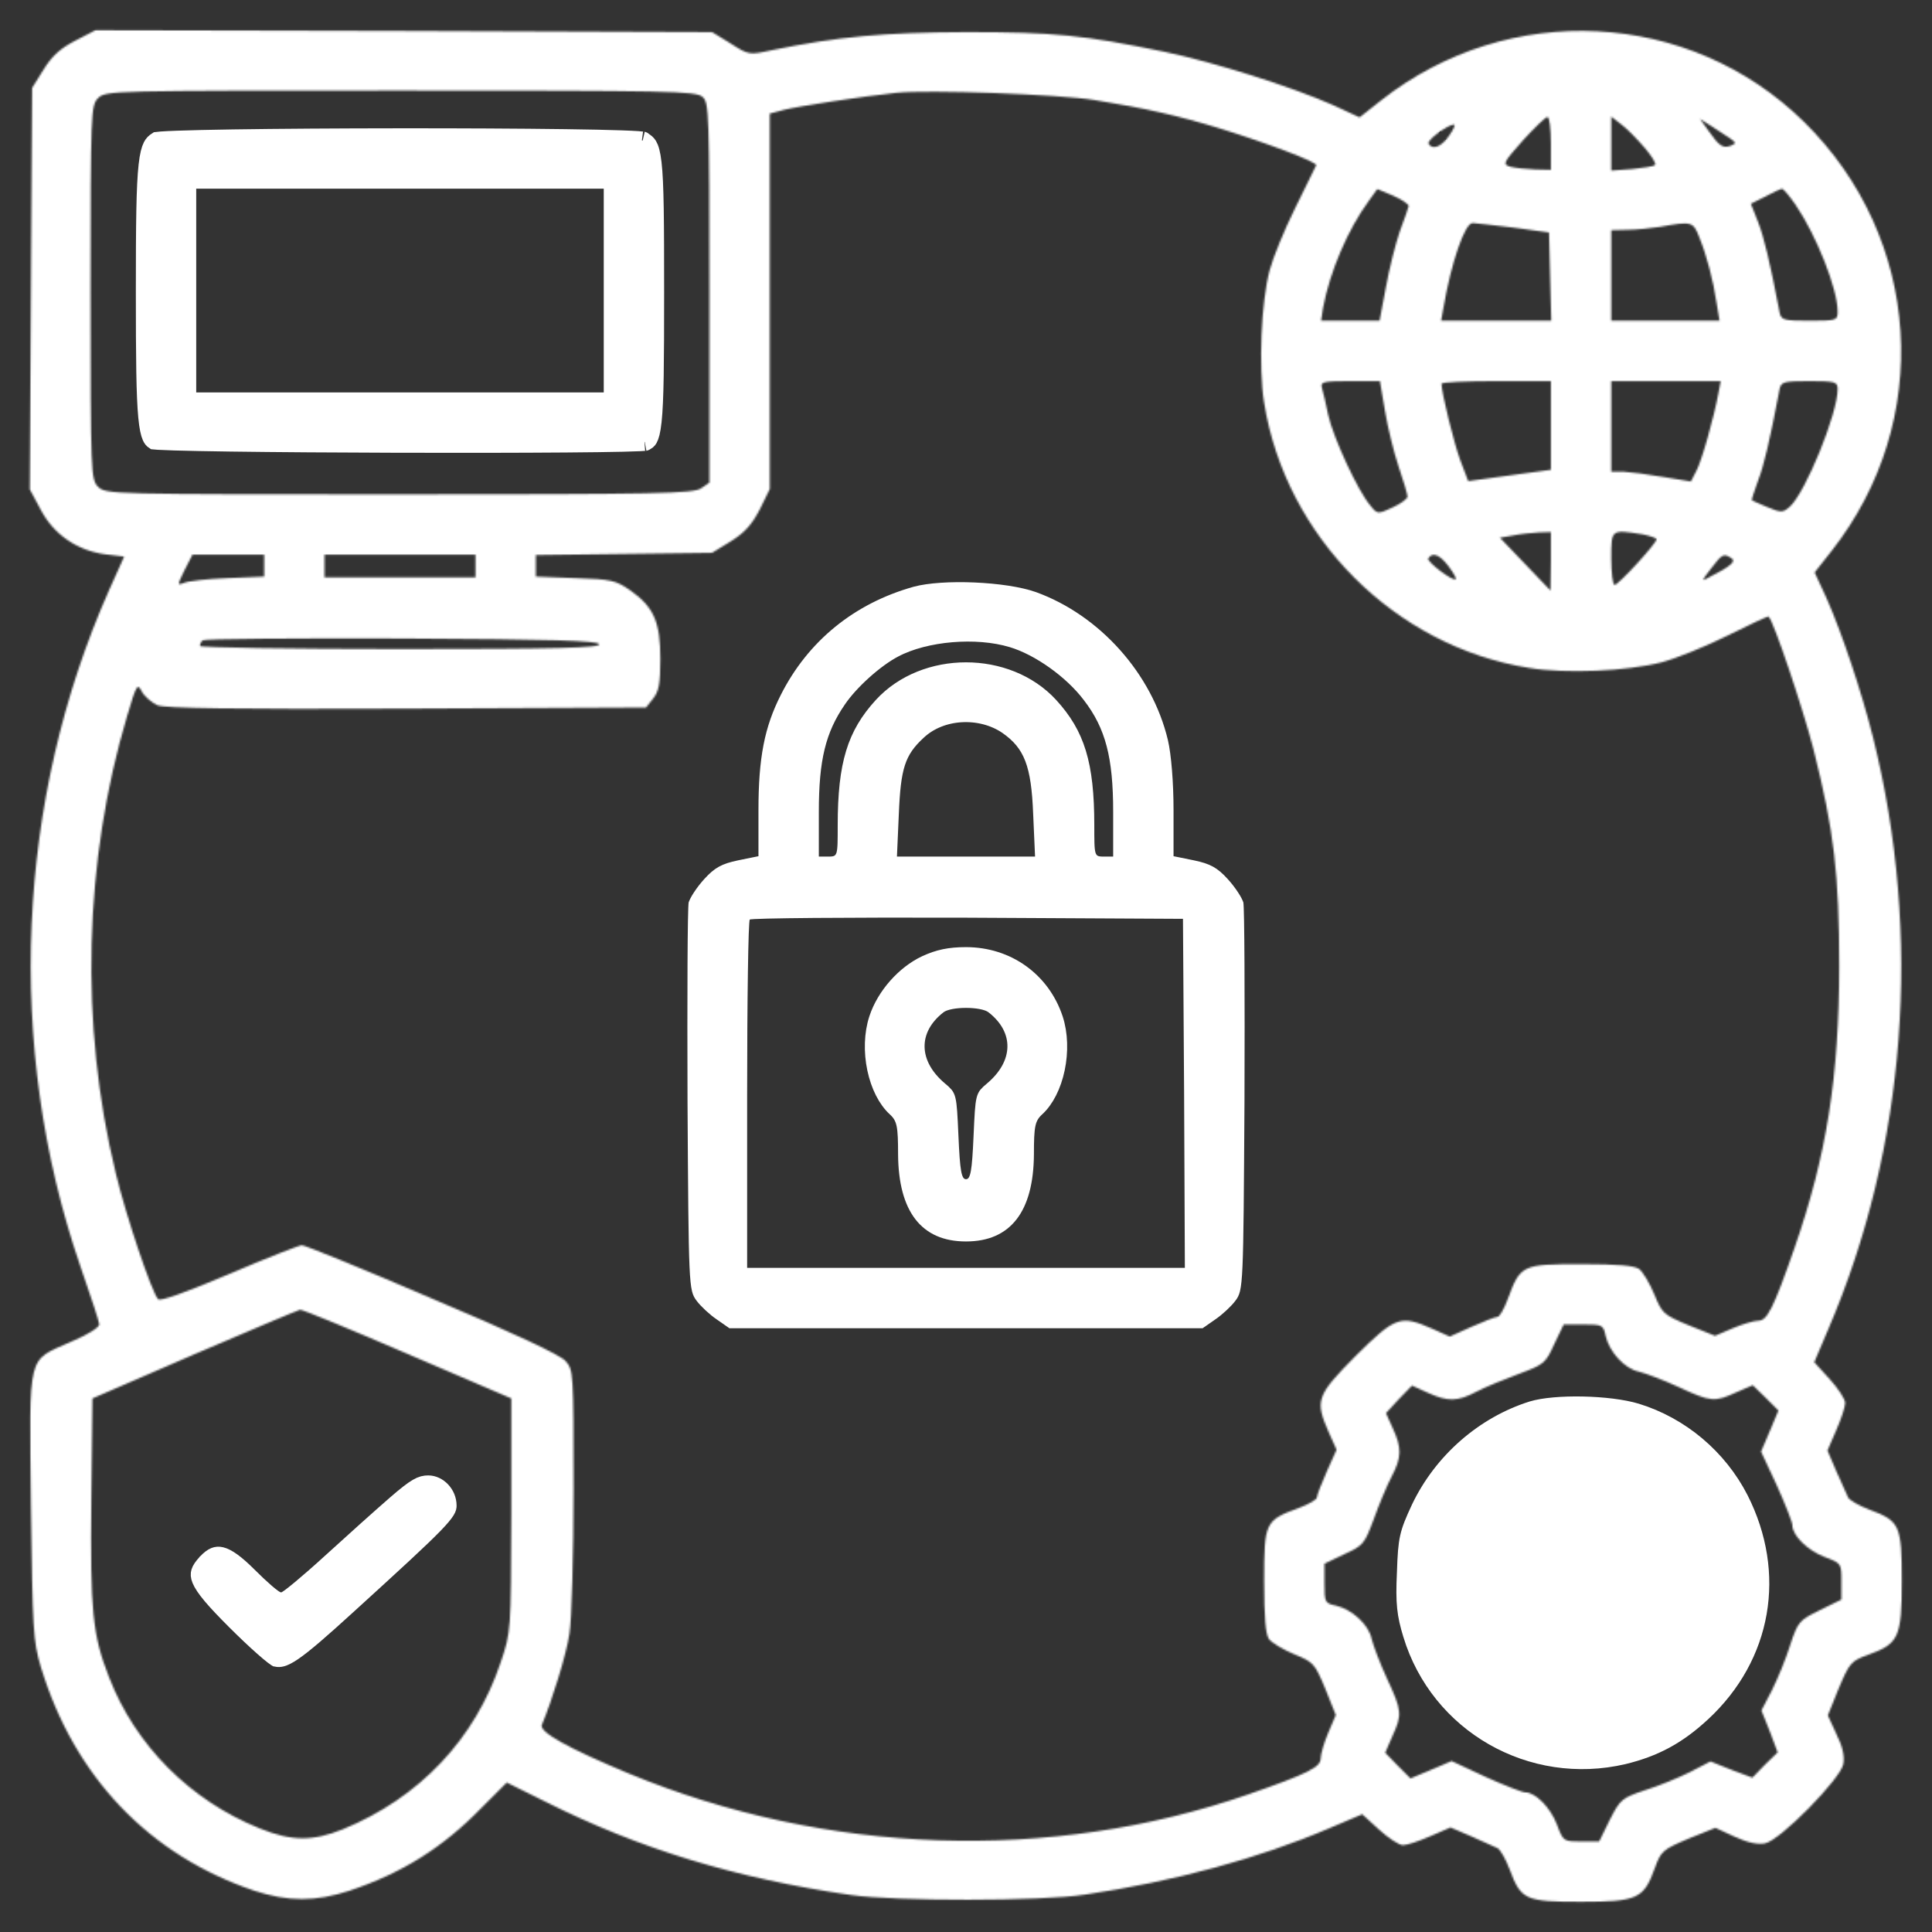 <svg width="1080" height="1080" viewBox="0 0 1080 1080" fill="none" xmlns="http://www.w3.org/2000/svg">
<rect x="0" y="0" width="1080" height="1080" fill="#333333" stroke="none"/>
<mask id="path-1-inside-1_55_72" fill="white">
<path d="M41.977 22.781C33.75 27 28.898 31.43 24.258 39.023L17.93 49.148L17.297 161.367L16.664 273.586L22.781 284.977C29.953 298.688 43.031 307.758 58.852 309.867L69.398 311.133L60.961 329.906C9.07 446.766 2.953 585.141 44.508 706.641C50.414 723.516 55.266 738.492 55.477 740.18C55.688 741.867 49.57 745.875 40.078 749.883C14.766 761.273 16.453 754.312 17.297 841.641C18.141 910.828 18.562 917.578 22.781 931.711C41.344 993.094 83.32 1037.18 142.383 1057.01C161.156 1063.12 176.344 1063.12 195.117 1057.01C224.859 1047.09 247.641 1032.75 269.156 1010.6L283.289 996.469L305.016 1007.23C357.539 1033.59 411.539 1050.05 475.664 1059.33C500.766 1062.91 581.555 1062.91 606.445 1059.12C656.438 1051.73 703.688 1038.87 743.133 1021.99L761.484 1014.19L770.977 1022.84C776.039 1027.48 782.156 1031.48 784.266 1031.48C786.586 1031.48 793.336 1029.16 799.664 1026.42L810.844 1021.57L822.656 1026.63C828.984 1029.38 835.523 1032.33 837.211 1033.17C838.688 1034.02 841.852 1039.5 843.961 1045.2C850.289 1062.07 852.609 1063.12 883.828 1063.12C915.258 1063.12 918.844 1061.44 924.961 1044.56C928.547 1034.65 929.391 1034.02 943.734 1027.9L958.922 1021.78L969.891 1026.84C977.273 1030.22 982.969 1031.27 986.766 1030.43C995.203 1028.74 1028.95 994.359 1030.43 986.133C1031.27 981.914 1030.01 976.219 1026.63 969.469L1021.78 958.922L1027.9 943.734C1034.02 929.391 1034.65 928.547 1044.56 924.961C1061.44 918.844 1063.12 915.258 1063.12 883.828C1063.12 852.609 1062.07 850.289 1045.2 843.961C1039.5 841.852 1034.02 838.688 1033.17 837.211C1032.33 835.523 1029.38 828.984 1026.63 822.656L1021.57 810.844L1026.42 799.664C1029.16 793.336 1031.48 786.586 1031.48 784.266C1031.48 782.156 1027.48 776.039 1022.84 770.977L1014.19 761.484L1021.99 743.133C1065.66 641.461 1074.73 522.914 1047.09 412.383C1040.77 387.07 1029.59 353.531 1020.94 334.125L1014.4 319.992L1023.89 307.969C1081.05 235.195 1074.52 133.102 1008.49 68.133C944.578 5.273 843.328 0 772.031 56.109L760.008 65.602L745.453 58.852C722.25 48.516 678.164 34.594 650.742 28.898C605.812 19.617 589.57 17.93 540 17.93C493.383 18.141 468.492 20.461 431.367 28.055C418.922 30.797 418.5 30.797 408.375 24.258L398.039 17.93L225.703 17.297L53.367 16.875L41.977 22.781ZM392.766 54.211C396.352 57.375 396.562 63.492 396.562 163.688V269.789L391.922 272.953C387.703 275.906 368.297 276.328 223.172 276.328C61.805 276.328 59.062 276.328 54.844 272.109C50.836 268.102 50.625 265.148 50.625 163.477C50.625 61.805 50.836 58.852 54.844 54.844C59.062 50.625 61.805 50.625 224.016 50.625C374.414 50.625 389.18 50.836 392.766 54.211ZM611.719 55.898C640.406 60.539 658.336 64.547 682.383 71.93C709.383 80.367 736.594 90.703 735.75 92.391C735.328 93.234 730.266 103.781 724.148 116.016C718.031 128.25 711.703 143.859 709.805 150.82C704.953 168.75 703.477 205.242 706.641 225.07C718.664 300.164 779.625 361.336 854.719 373.359C875.18 376.734 909.562 375.258 928.969 370.195C936.984 368.086 953.648 361.336 965.883 355.219C978.117 349.102 988.453 344.25 988.664 344.672C991.617 347.414 1008.07 396.773 1013.77 418.922C1025.37 464.906 1028.11 488.953 1028.11 540C1028.11 601.594 1021.15 645.891 1003.01 697.992C991.406 731.32 987.82 738.281 982.969 738.281C980.438 738.281 974.109 740.18 968.625 742.5L958.711 746.719L943.945 740.812C929.812 734.906 929.18 734.273 924.75 723.516C922.219 717.398 918.422 711.07 916.312 709.383C913.57 707.484 904.5 706.641 883.828 706.641C850.922 706.641 849.867 707.062 842.906 726.047C840.797 731.742 838.266 736.172 837 736.172C835.734 736.172 829.406 738.703 822.656 741.656L810.422 747.141L800.508 742.711C782.789 734.906 780.047 735.961 757.898 757.898C735.961 780.047 734.906 782.789 742.711 800.508L747.141 810.422L741.656 822.656C738.703 829.406 736.172 835.734 736.172 837C736.172 838.266 731.742 840.797 726.258 842.906C707.062 849.867 706.641 850.922 706.641 883.828C706.641 904.5 707.484 913.57 709.383 916.312C711.07 918.422 717.398 922.219 723.516 924.75C734.273 929.18 734.906 929.812 740.812 943.945L746.719 958.711L742.5 968.625C740.18 974.109 738.281 980.438 738.281 982.969C738.281 987.82 731.32 991.406 697.992 1003.01C587.461 1041.4 461.742 1037.18 351 991.195C317.672 977.273 301.219 968.203 302.906 964.195C308.602 950.695 316.617 924.75 318.305 913.359C319.57 905.766 320.625 869.484 320.625 832.781C320.625 766.336 320.625 765.914 315.984 760.641C312.82 757.266 286.875 745.031 241.312 725.836C203.133 709.383 170.438 696.094 168.75 696.094C167.273 696.094 148.922 703.266 128.25 712.125C103.359 722.672 89.648 727.523 88.383 726.258C85.008 722.883 70.453 679.852 64.758 656.016C44.508 573.117 46.828 481.359 71.086 400.148C76.359 382.43 76.781 381.797 79.312 386.648C80.789 389.391 84.797 392.766 87.961 394.242C92.391 395.93 129.727 396.562 227.391 396.141L361.125 395.508L365.133 390.445C368.297 386.438 369.141 382.219 369.141 368.297C369.141 347.836 365.555 339.398 352.477 330.117C344.25 324.422 341.93 323.789 321.469 323.156L299.531 322.312V316.195V310.289L348.68 309.656L398.039 309.023L408.375 302.695C416.18 297.844 420.188 293.414 424.617 284.977L430.312 273.375V168.539V63.492L438.328 61.383C445.711 59.484 482.414 53.789 500.977 51.891C518.695 49.992 592.312 52.734 611.719 55.898ZM866.953 80.156V94.922L858.094 94.711C853.031 94.5 846.914 93.867 844.383 93.234C839.742 91.758 840.164 91.125 851.344 78.469C857.883 71.297 864 65.391 865.055 65.391C866.109 65.391 866.953 71.93 866.953 80.156ZM919.266 82.477C923.273 87.117 926.016 91.547 925.172 92.18C924.539 93.023 918.633 93.867 912.305 94.5L900.703 95.344V80.367V65.18L906.398 69.609C909.562 71.93 915.258 77.836 919.266 82.477ZM966.938 77.203C970.523 79.734 970.734 80.156 967.57 81.422C963.141 83.109 961.031 81.633 955.125 73.195L950.273 66.445L956.602 70.453C960.188 72.773 964.828 75.727 966.938 77.203ZM810 75.938C805.57 82.266 800.719 83.953 798.609 80.367C797.344 78.469 809.156 69.82 812.742 69.609C813.797 69.609 812.531 72.352 810 75.938ZM787.43 115.172C787.219 116.227 785.109 122.555 782.578 129.094C780.258 135.844 776.672 149.766 774.773 160.312L771.188 179.297H754.734H738.492L739.547 172.336C743.344 151.875 753.469 128.25 765.07 112.43L769.922 105.68L778.992 109.477C783.844 111.586 787.641 114.328 787.43 115.172ZM1003.64 114.328C1015.45 131.625 1027.27 161.578 1027.27 174.234C1027.27 179.086 1026.63 179.297 1011.45 179.297C996.891 179.297 995.625 178.875 994.781 174.445C989.297 145.969 986.133 132.68 982.758 124.031L978.75 113.906L986.766 109.898C990.984 107.578 995.203 105.68 996.047 105.469C996.891 105.469 1000.27 109.477 1003.64 114.328ZM845.859 127.195L865.898 129.938L866.531 154.617L867.164 179.297H836.367H805.57L807.047 171.281C811.266 146.812 818.859 124.453 823.289 124.664C824.555 124.664 834.891 125.93 845.859 127.195ZM949.852 132.469C954.07 142.805 957.656 156.516 959.555 169.172L961.242 179.297H931.078H900.703V153.984V128.672L909.773 128.461C914.625 128.461 922.852 127.617 928.125 126.773C945.633 123.609 946.477 123.82 949.852 132.469ZM774.141 229.289C775.617 238.359 778.992 252.281 781.734 260.508C784.477 268.523 786.797 276.328 786.797 277.594C786.797 278.859 783 281.602 778.359 283.711C770.133 287.508 769.922 287.508 765.914 282.445C758.953 274.219 745.242 244.477 742.5 232.031C741.234 225.703 739.547 218.742 738.914 216.633C738.07 213.469 739.758 213.047 754.734 213.047H771.398L774.141 229.289ZM866.953 237.938V262.617L843.75 265.781L820.758 268.945L816.328 257.344C812.742 247.641 805.992 220.008 805.781 214.523C805.781 213.68 819.492 213.047 836.367 213.047H866.953V237.938ZM960.609 219.797C958.289 232.453 951.328 257.766 948.164 263.461L945.211 269.156L929.812 266.625C921.375 265.148 911.25 263.883 907.664 263.672H900.703V238.359V213.047H931.289H961.875L960.609 219.797ZM1027.27 217.477C1027.27 231.188 1009.34 275.273 1000.48 283.289C996.469 286.664 995.836 286.664 988.031 283.5C983.602 281.602 979.594 279.914 979.383 279.703C978.961 279.492 980.648 274.641 982.758 268.734C986.133 260.086 989.297 246.375 994.781 217.688C995.625 213.469 996.891 213.047 1011.45 213.047C1026 213.047 1027.27 213.469 1027.27 217.477ZM866.953 313.664L866.742 330.117L852.609 315.352L838.477 300.586L845.859 299.32C849.867 298.477 856.406 297.844 860.203 297.633L866.953 297.422V313.664ZM918.211 298.688C922.43 299.531 926.016 300.797 926.016 301.43C926.016 303.75 904.711 326.953 902.602 326.953C901.547 326.953 900.703 320.203 900.703 312.188C900.703 295.734 900.492 295.945 918.211 298.688ZM147.656 316.195V322.312L127.195 323.156C115.805 323.578 104.836 324.844 102.727 325.898C98.93 327.375 99.141 326.953 103.148 318.727L107.578 310.078H127.617H147.656V316.195ZM265.781 316.406V322.734H223.594H181.406V316.406V310.078H223.594H265.781V316.406ZM809.789 316.617C812.531 320.203 814.219 323.367 813.797 323.789C812.32 325.266 797.344 313.875 798.398 312.188C800.719 308.391 804.938 310.078 809.789 316.617ZM967.781 311.977C970.734 313.664 967.781 316.406 955.758 322.523C950.906 325.266 950.906 325.055 956.602 317.672C962.719 309.656 963.562 309.234 967.781 311.977ZM334.969 360.07C335.602 362.18 312.398 362.812 223.805 362.812C162.211 362.812 111.797 361.969 111.797 361.125C111.797 360.07 112.43 358.594 113.273 357.961C113.906 357.117 163.898 356.695 224.227 356.906C309.867 357.328 334.125 358.172 334.969 360.07ZM227.812 756.844L285.82 781.734V846.914C285.609 912.094 285.609 912.305 279.914 929.18C265.57 972.211 234.352 1005.12 191.531 1022.62C174.656 1029.38 163.055 1029.38 144.914 1021.99C106.312 1006.38 75.727 975.797 60.961 937.617C51.68 913.992 50.414 900.703 51.047 838.477L51.68 781.734L108.633 757.055C140.062 743.555 166.641 732.375 167.695 732.164C168.961 731.953 195.961 743.133 227.812 756.844ZM897.539 746.719C899.648 755.789 908.086 765.07 916.102 766.758C919.688 767.602 929.812 771.398 938.461 775.406C956.602 783.844 958.5 783.844 970.523 778.359L979.805 774.352L986.977 781.312L994.148 788.484L989.297 800.086L984.445 811.477L993.305 830.461C997.945 840.797 1001.95 850.922 1001.95 852.609C1001.95 858.305 1010.18 866.531 1019.88 870.328C1029.38 873.914 1029.38 873.914 1029.38 884.039V894.164L1017.35 900.07C1005.75 905.766 1005.12 906.398 1000.69 919.688C998.367 927.281 993.727 938.461 990.562 944.789L984.656 956.18L989.297 967.781L993.727 979.594L986.555 986.555L979.594 993.727L967.781 989.297L956.18 984.656L944.789 990.562C938.461 993.727 927.281 998.367 919.688 1000.69C906.609 1005.12 905.766 1005.75 899.859 1017.35L893.953 1029.38H883.828C873.914 1029.38 873.914 1029.38 870.328 1019.88C866.531 1010.18 858.305 1001.95 852.609 1001.95C850.922 1001.95 840.797 997.945 830.461 993.305L811.477 984.445L800.086 989.297L788.484 994.148L781.312 986.977L774.352 979.805L778.359 970.523C783.844 958.5 783.844 956.602 775.406 938.461C771.398 929.812 767.602 919.688 766.758 916.102C765.07 908.086 755.789 899.648 746.719 897.539C740.602 896.273 740.391 895.641 740.391 885.094V874.125L751.359 868.852C762.117 864 762.75 863.156 768.023 849.023C770.977 840.797 775.406 830.25 777.938 825.398C783.633 814.641 783.633 809.367 778.57 798.398L774.773 789.961L781.945 782.156L789.328 774.562L798.188 778.57C809.367 783.633 814.641 783.633 825.398 777.938C830.25 775.406 841.008 770.977 849.023 768.023C863.156 762.75 864 762.117 868.852 751.359L874.125 740.391H885.094C895.641 740.391 896.273 740.602 897.539 746.719Z"/>
</mask>
<path d="M41.977 22.781C33.75 27 28.898 31.43 24.258 39.023L17.93 49.148L17.297 161.367L16.664 273.586L22.781 284.977C29.953 298.688 43.031 307.758 58.852 309.867L69.398 311.133L60.961 329.906C9.07 446.766 2.953 585.141 44.508 706.641C50.414 723.516 55.266 738.492 55.477 740.18C55.688 741.867 49.57 745.875 40.078 749.883C14.766 761.273 16.453 754.312 17.297 841.641C18.141 910.828 18.562 917.578 22.781 931.711C41.344 993.094 83.32 1037.18 142.383 1057.01C161.156 1063.12 176.344 1063.12 195.117 1057.01C224.859 1047.09 247.641 1032.75 269.156 1010.6L283.289 996.469L305.016 1007.23C357.539 1033.59 411.539 1050.05 475.664 1059.33C500.766 1062.91 581.555 1062.91 606.445 1059.12C656.438 1051.73 703.688 1038.87 743.133 1021.99L761.484 1014.19L770.977 1022.84C776.039 1027.48 782.156 1031.48 784.266 1031.48C786.586 1031.48 793.336 1029.16 799.664 1026.42L810.844 1021.57L822.656 1026.63C828.984 1029.38 835.523 1032.33 837.211 1033.17C838.688 1034.02 841.852 1039.5 843.961 1045.2C850.289 1062.07 852.609 1063.12 883.828 1063.12C915.258 1063.12 918.844 1061.44 924.961 1044.56C928.547 1034.65 929.391 1034.02 943.734 1027.9L958.922 1021.78L969.891 1026.84C977.273 1030.22 982.969 1031.27 986.766 1030.43C995.203 1028.74 1028.95 994.359 1030.43 986.133C1031.27 981.914 1030.01 976.219 1026.63 969.469L1021.78 958.922L1027.9 943.734C1034.02 929.391 1034.65 928.547 1044.56 924.961C1061.44 918.844 1063.12 915.258 1063.12 883.828C1063.12 852.609 1062.07 850.289 1045.2 843.961C1039.5 841.852 1034.02 838.688 1033.17 837.211C1032.33 835.523 1029.38 828.984 1026.63 822.656L1021.57 810.844L1026.42 799.664C1029.16 793.336 1031.48 786.586 1031.48 784.266C1031.48 782.156 1027.48 776.039 1022.84 770.977L1014.19 761.484L1021.99 743.133C1065.66 641.461 1074.73 522.914 1047.09 412.383C1040.77 387.07 1029.59 353.531 1020.94 334.125L1014.4 319.992L1023.89 307.969C1081.05 235.195 1074.52 133.102 1008.49 68.133C944.578 5.273 843.328 0 772.031 56.109L760.008 65.602L745.453 58.852C722.25 48.516 678.164 34.594 650.742 28.898C605.812 19.617 589.57 17.93 540 17.93C493.383 18.141 468.492 20.461 431.367 28.055C418.922 30.797 418.5 30.797 408.375 24.258L398.039 17.93L225.703 17.297L53.367 16.875L41.977 22.781ZM392.766 54.211C396.352 57.375 396.562 63.492 396.562 163.688V269.789L391.922 272.953C387.703 275.906 368.297 276.328 223.172 276.328C61.805 276.328 59.062 276.328 54.844 272.109C50.836 268.102 50.625 265.148 50.625 163.477C50.625 61.805 50.836 58.852 54.844 54.844C59.062 50.625 61.805 50.625 224.016 50.625C374.414 50.625 389.18 50.836 392.766 54.211ZM611.719 55.898C640.406 60.539 658.336 64.547 682.383 71.93C709.383 80.367 736.594 90.703 735.75 92.391C735.328 93.234 730.266 103.781 724.148 116.016C718.031 128.25 711.703 143.859 709.805 150.82C704.953 168.75 703.477 205.242 706.641 225.07C718.664 300.164 779.625 361.336 854.719 373.359C875.18 376.734 909.562 375.258 928.969 370.195C936.984 368.086 953.648 361.336 965.883 355.219C978.117 349.102 988.453 344.25 988.664 344.672C991.617 347.414 1008.07 396.773 1013.77 418.922C1025.37 464.906 1028.11 488.953 1028.11 540C1028.11 601.594 1021.15 645.891 1003.01 697.992C991.406 731.32 987.82 738.281 982.969 738.281C980.438 738.281 974.109 740.18 968.625 742.5L958.711 746.719L943.945 740.812C929.812 734.906 929.18 734.273 924.75 723.516C922.219 717.398 918.422 711.07 916.312 709.383C913.57 707.484 904.5 706.641 883.828 706.641C850.922 706.641 849.867 707.062 842.906 726.047C840.797 731.742 838.266 736.172 837 736.172C835.734 736.172 829.406 738.703 822.656 741.656L810.422 747.141L800.508 742.711C782.789 734.906 780.047 735.961 757.898 757.898C735.961 780.047 734.906 782.789 742.711 800.508L747.141 810.422L741.656 822.656C738.703 829.406 736.172 835.734 736.172 837C736.172 838.266 731.742 840.797 726.258 842.906C707.062 849.867 706.641 850.922 706.641 883.828C706.641 904.5 707.484 913.57 709.383 916.312C711.07 918.422 717.398 922.219 723.516 924.75C734.273 929.18 734.906 929.812 740.812 943.945L746.719 958.711L742.5 968.625C740.18 974.109 738.281 980.438 738.281 982.969C738.281 987.82 731.32 991.406 697.992 1003.01C587.461 1041.4 461.742 1037.18 351 991.195C317.672 977.273 301.219 968.203 302.906 964.195C308.602 950.695 316.617 924.75 318.305 913.359C319.57 905.766 320.625 869.484 320.625 832.781C320.625 766.336 320.625 765.914 315.984 760.641C312.82 757.266 286.875 745.031 241.312 725.836C203.133 709.383 170.438 696.094 168.75 696.094C167.273 696.094 148.922 703.266 128.25 712.125C103.359 722.672 89.648 727.523 88.383 726.258C85.008 722.883 70.453 679.852 64.758 656.016C44.508 573.117 46.828 481.359 71.086 400.148C76.359 382.43 76.781 381.797 79.312 386.648C80.789 389.391 84.797 392.766 87.961 394.242C92.391 395.93 129.727 396.562 227.391 396.141L361.125 395.508L365.133 390.445C368.297 386.438 369.141 382.219 369.141 368.297C369.141 347.836 365.555 339.398 352.477 330.117C344.25 324.422 341.93 323.789 321.469 323.156L299.531 322.312V316.195V310.289L348.68 309.656L398.039 309.023L408.375 302.695C416.18 297.844 420.188 293.414 424.617 284.977L430.312 273.375V168.539V63.492L438.328 61.383C445.711 59.484 482.414 53.789 500.977 51.891C518.695 49.992 592.312 52.734 611.719 55.898ZM866.953 80.156V94.922L858.094 94.711C853.031 94.5 846.914 93.867 844.383 93.234C839.742 91.758 840.164 91.125 851.344 78.469C857.883 71.297 864 65.391 865.055 65.391C866.109 65.391 866.953 71.93 866.953 80.156ZM919.266 82.477C923.273 87.117 926.016 91.547 925.172 92.18C924.539 93.023 918.633 93.867 912.305 94.5L900.703 95.344V80.367V65.18L906.398 69.609C909.562 71.93 915.258 77.836 919.266 82.477ZM966.938 77.203C970.523 79.734 970.734 80.156 967.57 81.422C963.141 83.109 961.031 81.633 955.125 73.195L950.273 66.445L956.602 70.453C960.188 72.773 964.828 75.727 966.938 77.203ZM810 75.938C805.57 82.266 800.719 83.953 798.609 80.367C797.344 78.469 809.156 69.82 812.742 69.609C813.797 69.609 812.531 72.352 810 75.938ZM787.43 115.172C787.219 116.227 785.109 122.555 782.578 129.094C780.258 135.844 776.672 149.766 774.773 160.312L771.188 179.297H754.734H738.492L739.547 172.336C743.344 151.875 753.469 128.25 765.07 112.43L769.922 105.68L778.992 109.477C783.844 111.586 787.641 114.328 787.43 115.172ZM1003.64 114.328C1015.45 131.625 1027.27 161.578 1027.27 174.234C1027.27 179.086 1026.63 179.297 1011.45 179.297C996.891 179.297 995.625 178.875 994.781 174.445C989.297 145.969 986.133 132.68 982.758 124.031L978.75 113.906L986.766 109.898C990.984 107.578 995.203 105.68 996.047 105.469C996.891 105.469 1000.27 109.477 1003.64 114.328ZM845.859 127.195L865.898 129.938L866.531 154.617L867.164 179.297H836.367H805.57L807.047 171.281C811.266 146.812 818.859 124.453 823.289 124.664C824.555 124.664 834.891 125.93 845.859 127.195ZM949.852 132.469C954.07 142.805 957.656 156.516 959.555 169.172L961.242 179.297H931.078H900.703V153.984V128.672L909.773 128.461C914.625 128.461 922.852 127.617 928.125 126.773C945.633 123.609 946.477 123.82 949.852 132.469ZM774.141 229.289C775.617 238.359 778.992 252.281 781.734 260.508C784.477 268.523 786.797 276.328 786.797 277.594C786.797 278.859 783 281.602 778.359 283.711C770.133 287.508 769.922 287.508 765.914 282.445C758.953 274.219 745.242 244.477 742.5 232.031C741.234 225.703 739.547 218.742 738.914 216.633C738.07 213.469 739.758 213.047 754.734 213.047H771.398L774.141 229.289ZM866.953 237.938V262.617L843.75 265.781L820.758 268.945L816.328 257.344C812.742 247.641 805.992 220.008 805.781 214.523C805.781 213.68 819.492 213.047 836.367 213.047H866.953V237.938ZM960.609 219.797C958.289 232.453 951.328 257.766 948.164 263.461L945.211 269.156L929.812 266.625C921.375 265.148 911.25 263.883 907.664 263.672H900.703V238.359V213.047H931.289H961.875L960.609 219.797ZM1027.27 217.477C1027.27 231.188 1009.34 275.273 1000.48 283.289C996.469 286.664 995.836 286.664 988.031 283.5C983.602 281.602 979.594 279.914 979.383 279.703C978.961 279.492 980.648 274.641 982.758 268.734C986.133 260.086 989.297 246.375 994.781 217.688C995.625 213.469 996.891 213.047 1011.45 213.047C1026 213.047 1027.27 213.469 1027.27 217.477ZM866.953 313.664L866.742 330.117L852.609 315.352L838.477 300.586L845.859 299.32C849.867 298.477 856.406 297.844 860.203 297.633L866.953 297.422V313.664ZM918.211 298.688C922.43 299.531 926.016 300.797 926.016 301.43C926.016 303.75 904.711 326.953 902.602 326.953C901.547 326.953 900.703 320.203 900.703 312.188C900.703 295.734 900.492 295.945 918.211 298.688ZM147.656 316.195V322.312L127.195 323.156C115.805 323.578 104.836 324.844 102.727 325.898C98.93 327.375 99.141 326.953 103.148 318.727L107.578 310.078H127.617H147.656V316.195ZM265.781 316.406V322.734H223.594H181.406V316.406V310.078H223.594H265.781V316.406ZM809.789 316.617C812.531 320.203 814.219 323.367 813.797 323.789C812.32 325.266 797.344 313.875 798.398 312.188C800.719 308.391 804.938 310.078 809.789 316.617ZM967.781 311.977C970.734 313.664 967.781 316.406 955.758 322.523C950.906 325.266 950.906 325.055 956.602 317.672C962.719 309.656 963.562 309.234 967.781 311.977ZM334.969 360.07C335.602 362.18 312.398 362.812 223.805 362.812C162.211 362.812 111.797 361.969 111.797 361.125C111.797 360.07 112.43 358.594 113.273 357.961C113.906 357.117 163.898 356.695 224.227 356.906C309.867 357.328 334.125 358.172 334.969 360.07ZM227.812 756.844L285.82 781.734V846.914C285.609 912.094 285.609 912.305 279.914 929.18C265.57 972.211 234.352 1005.12 191.531 1022.62C174.656 1029.38 163.055 1029.38 144.914 1021.99C106.312 1006.38 75.727 975.797 60.961 937.617C51.68 913.992 50.414 900.703 51.047 838.477L51.68 781.734L108.633 757.055C140.062 743.555 166.641 732.375 167.695 732.164C168.961 731.953 195.961 743.133 227.812 756.844ZM897.539 746.719C899.648 755.789 908.086 765.07 916.102 766.758C919.688 767.602 929.812 771.398 938.461 775.406C956.602 783.844 958.5 783.844 970.523 778.359L979.805 774.352L986.977 781.312L994.148 788.484L989.297 800.086L984.445 811.477L993.305 830.461C997.945 840.797 1001.95 850.922 1001.95 852.609C1001.95 858.305 1010.18 866.531 1019.88 870.328C1029.38 873.914 1029.38 873.914 1029.38 884.039V894.164L1017.35 900.07C1005.75 905.766 1005.12 906.398 1000.69 919.688C998.367 927.281 993.727 938.461 990.562 944.789L984.656 956.18L989.297 967.781L993.727 979.594L986.555 986.555L979.594 993.727L967.781 989.297L956.18 984.656L944.789 990.562C938.461 993.727 927.281 998.367 919.688 1000.69C906.609 1005.12 905.766 1005.75 899.859 1017.35L893.953 1029.38H883.828C873.914 1029.38 873.914 1029.38 870.328 1019.88C866.531 1010.18 858.305 1001.95 852.609 1001.95C850.922 1001.95 840.797 997.945 830.461 993.305L811.477 984.445L800.086 989.297L788.484 994.148L781.312 986.977L774.352 979.805L778.359 970.523C783.844 958.5 783.844 956.602 775.406 938.461C771.398 929.812 767.602 919.688 766.758 916.102C765.07 908.086 755.789 899.648 746.719 897.539C740.602 896.273 740.391 895.641 740.391 885.094V874.125L751.359 868.852C762.117 864 762.75 863.156 768.023 849.023C770.977 840.797 775.406 830.25 777.938 825.398C783.633 814.641 783.633 809.367 778.57 798.398L774.773 789.961L781.945 782.156L789.328 774.562L798.188 778.57C809.367 783.633 814.641 783.633 825.398 777.938C830.25 775.406 841.008 770.977 849.023 768.023C863.156 762.75 864 762.117 868.852 751.359L874.125 740.391H885.094C895.641 740.391 896.273 740.602 897.539 746.719Z" fill="white" stroke="white" stroke-width="20" mask="url(#path-1-inside-1_55_72)"/>
<path d="M84.428 244.064C84.949 245.246 85.46 245.819 86.144 246.266C86.653 246.32 87.404 246.379 88.42 246.44C90.537 246.567 93.568 246.69 97.415 246.807C105.096 247.041 115.872 247.248 128.734 247.424C154.45 247.776 188.417 248.007 222.447 248.099C256.477 248.191 290.551 248.145 316.48 247.944C329.447 247.844 340.359 247.705 348.202 247.526C352.129 247.436 355.255 247.337 357.474 247.229C358.588 247.175 359.429 247.121 360.01 247.069C360.156 247.056 360.274 247.044 360.367 247.034C361.688 246.493 362.166 246.063 362.639 245.237C363.399 243.908 364.234 241.246 364.855 235.454C366.084 223.978 366.25 203.071 366.25 163.477C366.25 123.329 366.136 102.617 364.832 91.219C364.18 85.52 363.29 82.845 362.416 81.378C361.75 80.259 360.934 79.549 359.107 78.537C359.07 78.531 359.029 78.526 358.985 78.52C358.449 78.452 357.648 78.377 356.556 78.299C354.387 78.146 351.318 78 347.442 77.865C339.704 77.596 328.932 77.374 316.117 77.2C290.498 76.851 256.82 76.693 223.149 76.719C189.479 76.746 155.841 76.956 130.3 77.345C117.525 77.539 106.803 77.777 99.125 78.058C95.279 78.199 92.243 78.348 90.11 78.505C89.049 78.582 88.276 78.657 87.765 78.725C86.404 79.585 85.609 80.391 84.92 81.727C83.992 83.525 83.115 86.592 82.462 92.445C81.156 104.148 80.938 124.738 80.938 163.055C80.938 200.499 81.154 221.199 82.286 233.059C82.855 239.022 83.618 242.228 84.428 244.064ZM360.639 246.998C360.638 246.997 360.62 247 360.59 247.006C360.624 247.001 360.64 246.998 360.639 246.998ZM359.423 78.586C359.46 78.595 359.481 78.599 359.479 78.598C359.478 78.598 359.466 78.595 359.44 78.589C359.436 78.588 359.43 78.587 359.423 78.586ZM342.5 219.375V224.375H337.5H223.594H109.688H104.688V219.375V162.422V105.469V100.469H109.688H223.594H337.5H342.5V105.469V162.422V219.375Z" fill="white" stroke="white" stroke-width="10"/>
<path d="M440.896 390.795L440.891 390.804C432.294 407.798 428.984 424.031 428.984 452.883V478.617V482.701L424.982 483.517L413.618 485.831C413.614 485.832 413.609 485.833 413.605 485.834C409.26 486.744 406.557 487.623 404.326 488.851C402.127 490.062 400.077 491.784 397.32 494.836L397.314 494.842L397.309 494.848C395.39 496.959 393.545 499.385 392.122 501.556C391.412 502.638 390.837 503.612 390.422 504.411C390.215 504.809 390.061 505.137 389.954 505.393C389.913 505.491 389.883 505.569 389.861 505.628C389.855 505.704 389.846 505.813 389.836 505.96C389.804 506.417 389.772 507.063 389.74 507.91C389.676 509.597 389.617 511.955 389.565 514.924C389.46 520.856 389.381 529.131 389.328 539.156C389.223 559.2 389.223 586.182 389.328 615.28C389.328 615.282 389.328 615.285 389.328 615.287L389.332 615.976C389.646 667.368 389.806 693.529 390.431 707.606C390.747 714.726 391.171 718.388 391.685 720.552C392.109 722.339 392.542 722.97 393.391 724.102L393.407 724.123L393.423 724.145C395.332 726.748 400.144 731.214 403.555 733.488L403.598 733.517L403.64 733.546L409.313 737.5H540H670.687L676.36 733.546L676.402 733.517L676.445 733.488C679.856 731.214 684.668 726.748 686.577 724.145L686.593 724.123L686.609 724.102C687.458 722.97 687.891 722.339 688.315 720.552C688.829 718.388 689.253 714.726 689.569 707.606C690.194 693.528 690.354 667.367 690.668 615.974L690.672 615.287C690.672 615.285 690.672 615.283 690.672 615.28C690.777 586.182 690.777 559.2 690.672 539.156C690.619 529.131 690.54 520.856 690.435 514.924C690.383 511.955 690.324 509.597 690.26 507.91C690.228 507.063 690.196 506.417 690.164 505.96C690.154 505.813 690.145 505.704 690.139 505.628C690.117 505.569 690.087 505.491 690.046 505.393C689.939 505.137 689.785 504.809 689.578 504.411C689.163 503.612 688.588 502.638 687.878 501.556C686.455 499.385 684.611 496.959 682.691 494.848L682.686 494.842L682.68 494.836C679.923 491.784 677.873 490.062 675.674 488.851C673.443 487.623 670.74 486.744 666.395 485.834C666.391 485.833 666.386 485.832 666.382 485.831L655.018 483.517L651.016 482.701V478.617V452.883C651.016 437.598 649.749 422.25 647.988 414.808C639.521 379.328 611.398 347.968 577.34 335.669C569.7 332.964 557.261 331.149 544.48 330.604C531.686 330.058 519.387 330.82 512.013 332.827C480.22 341.741 455.432 361.925 440.896 390.795ZM452.734 453.727C452.734 424.309 456.613 407.765 468.157 391.004C471.73 385.708 477.047 379.979 482.634 374.965C488.215 369.955 494.354 365.401 499.698 362.609C508.589 357.879 520.208 355.02 531.88 354.033C543.571 353.045 555.774 353.898 565.906 356.969C581.131 361.516 599.491 374.616 609.786 388.254C622.964 405.305 627.266 423.037 627.266 453.727V478.828V483.828H622.266H616.992C616.924 483.828 616.85 483.828 616.772 483.829C615.712 483.833 613.807 483.84 612.122 483.181C609.553 482.177 608.219 480.115 607.586 477.987C607.053 476.197 606.886 473.964 606.804 471.521C606.719 468.985 606.719 465.66 606.719 461.421V461.32C606.719 444.022 605.357 431.404 602.217 421.12C599.114 410.958 594.204 402.843 586.729 394.669C562.977 368.774 517.023 368.774 493.271 394.669C485.796 402.843 480.886 410.958 477.783 421.12C474.644 431.404 473.281 444.022 473.281 461.32V461.421C473.281 465.66 473.281 468.985 473.196 471.521C473.114 473.964 472.947 476.197 472.414 477.987C471.781 480.115 470.447 482.177 467.878 483.181C466.193 483.84 464.288 483.833 463.228 483.829C463.15 483.828 463.076 483.828 463.008 483.828H457.734H452.734V478.828V453.727ZM563.054 405.501L563.079 405.518L563.103 405.535C569.988 410.319 574.781 415.712 577.841 423.731C580.786 431.446 582.012 441.315 582.542 454.781C582.543 454.786 582.543 454.791 582.543 454.796L583.597 478.607L583.828 483.828H578.602H540H501.398H496.172L496.403 478.607L497.457 454.786C497.457 454.784 497.458 454.781 497.458 454.779C497.984 442.044 498.833 433.186 501.099 426.21C503.47 418.912 507.29 413.95 512.968 408.723C525.982 396.47 548.194 395.434 563.054 405.501ZM666.922 611.053L666.922 611.064L667.344 708.728L667.365 713.75H662.344H540H417.656H412.656V708.75V612.141C412.656 585.546 412.815 561.157 413.079 543.327C413.211 534.417 413.369 527.12 413.549 521.997C413.639 519.444 413.735 517.383 413.84 515.915C413.891 515.195 413.95 514.533 414.023 513.998C414.058 513.747 414.112 513.394 414.203 513.031C414.246 512.858 414.332 512.541 414.485 512.177L414.492 512.16C414.555 512.007 414.818 511.376 415.409 510.718C415.926 510.141 416.45 509.822 416.692 509.685C417.036 509.49 417.337 509.373 417.515 509.309C417.87 509.181 418.18 509.113 418.344 509.079C418.697 509.006 419.055 508.961 419.334 508.931C419.924 508.867 420.686 508.813 421.556 508.766C423.321 508.67 425.833 508.584 428.979 508.506C435.286 508.35 444.303 508.224 455.346 508.132C477.441 507.947 507.73 507.895 540.86 508L540.87 508L661.315 508.633L666.257 508.659L666.289 513.6L666.922 611.053Z" fill="white" stroke="white" stroke-width="10"/>
<path d="M490.751 569.615L490.749 569.62C488.012 577.923 487.772 587.981 489.733 597.323C491.708 606.726 495.766 614.739 500.943 619.39L500.989 619.431L501.035 619.474C502.185 620.56 503.302 621.793 504.223 623.383C505.148 624.982 505.744 626.714 506.142 628.686C506.891 632.401 507.031 637.559 507.031 645.241C507.135 660.725 510.309 671.631 515.708 678.576C520.932 685.295 528.772 688.984 540 688.984C551.228 688.984 559.068 685.295 564.292 678.576C569.691 671.631 572.865 660.725 572.969 645.241C572.969 637.559 573.109 632.401 573.859 628.686C574.256 626.714 574.852 624.982 575.777 623.383C576.698 621.793 577.815 620.56 578.965 619.474L579.011 619.431L579.057 619.39C584.234 614.739 588.293 606.726 590.267 597.323C592.228 587.984 591.988 577.931 589.254 569.629C582.136 548.283 562.971 534.453 540 534.453C530.752 534.453 524.724 535.797 517.636 539.051C505.825 544.581 494.964 556.783 490.751 569.615ZM530.786 635.353C530.244 623.209 529.982 617.902 529.194 614.793C528.869 613.509 528.506 612.868 528.067 612.315C527.5 611.6 526.679 610.862 524.975 609.433L524.965 609.425C516.829 602.567 512.051 594.202 511.851 585.412C511.649 576.54 516.137 568.348 524.249 562.018C526.311 560.382 529.178 559.582 531.561 559.133C534.17 558.642 537.124 558.414 540 558.414C542.876 558.414 545.831 558.642 548.44 559.133C550.823 559.582 553.689 560.382 555.751 562.018C563.863 568.348 568.351 576.54 568.149 585.412C567.949 594.202 563.171 602.567 555.035 609.425L555.026 609.433C553.321 610.862 552.5 611.6 551.933 612.315C551.494 612.868 551.131 613.509 550.806 614.793C550.018 617.902 549.756 623.209 549.214 635.356C548.795 644.987 548.366 651.336 547.666 655.303C547.328 657.217 546.836 659.175 545.882 660.746C545.363 661.601 544.606 662.514 543.5 663.197C542.35 663.907 541.128 664.18 540 664.18C538.872 664.18 537.65 663.907 536.5 663.197C535.394 662.514 534.637 661.601 534.118 660.746C533.164 659.175 532.672 657.217 532.334 655.303C531.634 651.335 531.205 644.985 530.786 635.353Z" fill="white" stroke="white" stroke-width="10"/>
<path d="M221.181 840.983L221.177 840.986C213.206 847.908 196.998 862.432 184.779 873.597C178.616 879.229 172.757 884.344 168.284 888.067C166.054 889.922 164.128 891.467 162.662 892.566C161.938 893.107 161.257 893.594 160.673 893.965C160.389 894.146 160.036 894.358 159.659 894.542C159.471 894.634 159.198 894.759 158.87 894.869C158.605 894.958 157.969 895.156 157.148 895.156C156.231 895.156 155.501 894.92 155.138 894.788C154.716 894.634 154.347 894.452 154.06 894.297C153.487 893.988 152.91 893.605 152.38 893.226C151.303 892.457 150.019 891.416 148.638 890.227C145.855 887.83 142.387 884.576 138.847 881.036C131.559 873.747 126.892 870.604 123.615 869.808C122.204 869.465 121.089 869.572 119.983 870.025C118.765 870.523 117.285 871.558 115.458 873.523L115.451 873.53L115.445 873.537C113.247 875.881 112.239 877.497 111.841 878.776C111.511 879.834 111.47 881.064 112.28 883.031C113.161 885.168 114.967 887.958 118.208 891.82C121.414 895.642 125.797 900.249 131.575 906.027C137.213 911.666 142.78 916.918 147.195 920.818C149.409 922.773 151.287 924.346 152.716 925.447C153.434 926 153.982 926.391 154.367 926.638C154.428 926.678 154.48 926.71 154.524 926.737C155.533 926.946 156.409 926.939 157.51 926.638C158.912 926.254 160.889 925.332 163.926 923.258C170.063 919.067 179.227 911.105 194.912 896.798L194.915 896.795C220.921 873.115 235.012 860.167 242.628 852.318C250.244 844.469 250.238 842.774 250.235 841.71C250.234 841.687 250.234 841.664 250.234 841.641C250.234 835.037 244.804 829.766 239.414 829.766C235.641 829.766 232.769 830.897 221.181 840.983Z" fill="white" stroke="white" stroke-width="10"/>
<path d="M785.887 879.178L785.888 879.138C786.206 869.29 786.573 863.991 787.615 859.347C788.644 854.766 790.375 850.619 793.852 843.138C806.341 816.967 829.714 796.639 856.613 788.201C862.813 786.327 873.402 785.419 884.727 785.652C896.006 785.885 907.25 787.234 914.646 789.471C939.483 797.085 960.56 814.94 972.398 838.007C993.543 879.703 985.502 925.789 951.514 957.366C937.58 970.29 924.844 977.045 907.555 981.27C856.102 993.317 804.516 963.772 789.261 913.595L785.887 879.178ZM785.887 879.178L785.885 879.217M785.887 879.178L785.885 879.217M785.885 879.217C785.062 896.297 785.879 902.453 789.26 913.593L785.885 879.217ZM953.072 851.879L953.077 851.888C955.604 857.052 957.227 861.182 958.187 866.101C959.124 870.905 959.386 876.257 959.492 883.758L959.492 883.793V883.828C959.492 891.442 959.288 896.798 958.408 901.582C957.507 906.477 955.941 910.553 953.536 915.69L953.533 915.698L953.529 915.706C945.862 931.941 931.941 945.863 915.705 953.529L915.698 953.533L915.69 953.536C910.553 955.941 906.477 957.507 901.582 958.408C896.798 959.288 891.442 959.492 883.828 959.492H883.793L883.758 959.492C876.257 959.386 870.905 959.124 866.101 958.187C861.182 957.227 857.052 955.604 851.888 953.077L851.878 953.072C837.604 946.049 823.551 932.194 815.901 917.356C812.253 910.413 810.193 899.725 809.545 889.415C808.894 879.056 809.605 868.029 812.225 860.288L812.231 860.269L812.238 860.25C819.676 838.836 836.977 820.85 858.396 812.721C865.573 809.888 877.277 809.167 888.132 809.754C898.993 810.341 910.548 812.321 917.357 815.902C932.195 823.551 946.049 837.605 953.072 851.879Z" fill="white" stroke="white" stroke-width="10"/>
</svg>
